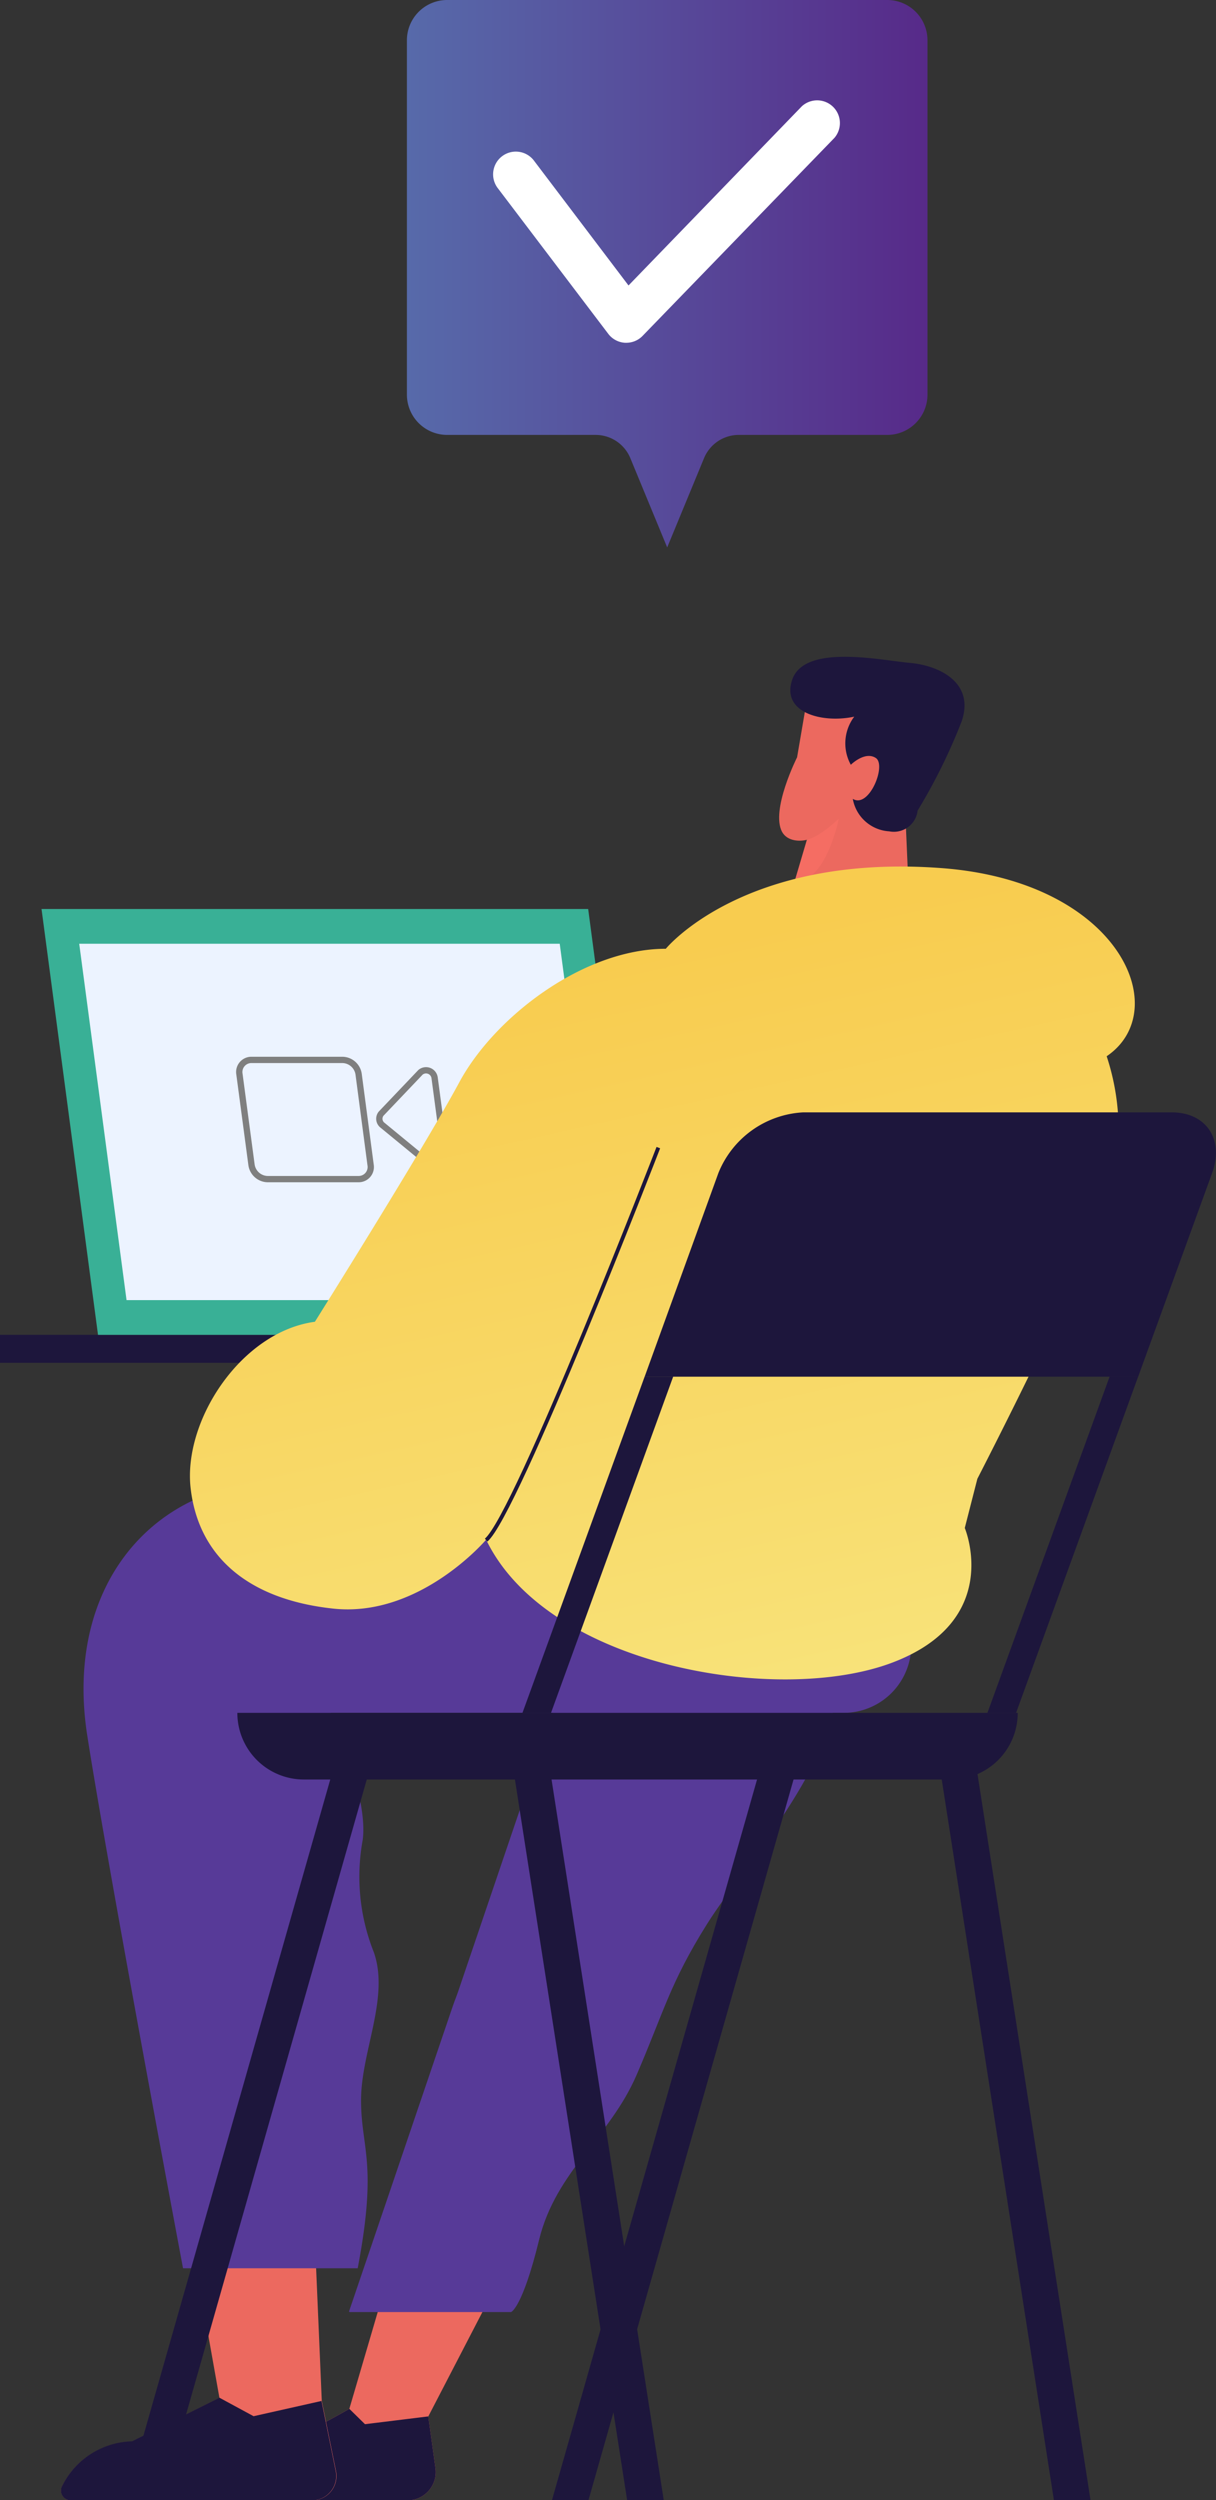 <?xml version="1.0" encoding="UTF-8"?> <svg xmlns="http://www.w3.org/2000/svg" xmlns:xlink="http://www.w3.org/1999/xlink" id="Layer_1" data-name="Layer 1" viewBox="0 0 123.57 253.98"><rect x="0" y="0" width="123.57" height="253.98" fill="#333333" stroke="none"/> <defs> <style>.cls-1{fill:url(#linear-gradient);}.cls-2{fill:#fff;}.cls-3{fill:#1d163c;}.cls-4{fill:#39b096;}.cls-5{fill:#ecf3ff;}.cls-11,.cls-6{fill:none;stroke-miterlimit:10;}.cls-6{stroke:#7f7f7f;stroke-width:0.64px;}.cls-7{fill:#ec695f;}.cls-8{fill:#573a98;}.cls-9{fill:#f56d63;}.cls-10{fill:url(#linear-gradient-2);}.cls-11{stroke:#1d163c;stroke-width:0.39px;}</style> <linearGradient id="linear-gradient" x1="41.35" y1="27.81" x2="94.25" y2="27.81" gradientUnits="userSpaceOnUse"> <stop offset="0" stop-color="#576aaa"></stop> <stop offset="1" stop-color="#572a89"></stop> </linearGradient> <linearGradient id="linear-gradient-2" x1="82.46" y1="193.66" x2="60.99" y2="98.01" gradientUnits="userSpaceOnUse"> <stop offset="0" stop-color="#f8ea87"></stop> <stop offset="0.36" stop-color="#f8de71"></stop> <stop offset="1" stop-color="#f8cc4f"></stop> </linearGradient> </defs> <path class="cls-1" d="M90.16,0H45.43a4.09,4.09,0,0,0-4.08,4.09v36a4.09,4.09,0,0,0,4.08,4.09h15.1a3.82,3.82,0,0,1,3.52,2.35l3.75,9.08,3.75-9.08a3.82,3.82,0,0,1,3.52-2.35H90.16a4.09,4.09,0,0,0,4.09-4.09v-36A4.09,4.09,0,0,0,90.16,0Z"></path> <path class="cls-2" d="M63.65,34.82h-.14a2.3,2.3,0,0,1-1.7-.91L50.62,19.16a2.31,2.31,0,1,1,3.68-2.79L63.87,29l17.61-18.2A2.31,2.31,0,0,1,84.8,14L65.31,34.11A2.3,2.3,0,0,1,63.65,34.82Z"></path> <rect class="cls-3" y="135.6" width="73.15" height="2.84"></rect> <polygon class="cls-4" points="65.51 135.6 9.96 135.6 4.22 92.34 59.77 92.34 65.51 135.6"></polygon> <polygon class="cls-5" points="61.67 132.07 12.86 132.07 8.05 95.87 56.88 95.87 61.67 132.07"></polygon> <path class="cls-6" d="M36.42,119.78H27.18a1.69,1.69,0,0,1-1.62-1.44l-1.23-9.24a1.23,1.23,0,0,1,1.24-1.43h9.24a1.69,1.69,0,0,1,1.63,1.43l1.22,9.24A1.23,1.23,0,0,1,36.42,119.78Z"></path> <path class="cls-6" d="M44,118.52l-5.11-4.2a.83.83,0,0,1-.16-1.19l4-4.2a.88.88,0,0,1,1.44.59l1.12,8.4A.75.75,0,0,1,44,118.52Z"></path> <path class="cls-7" d="M50.26,232.48l-6.74,13,.73,5.25A2.88,2.88,0,0,1,41.4,254H21.25a7.86,7.86,0,0,1,4.95-4.78,72,72,0,0,0,9.3-4.52l3.58-12.2Z"></path> <path class="cls-3" d="M21.25,254H41.4a2.88,2.88,0,0,0,2.85-3.28l-.73-5.25-6.43.79-1.59-1.56a72,72,0,0,1-9.3,4.52A7.86,7.86,0,0,0,21.25,254Z"></path> <path class="cls-7" d="M32,227.53l.7,16.37,1.44,7.1a2.48,2.48,0,0,1-2.43,3H7.25a1,1,0,0,1-.93-1.45,8.17,8.17,0,0,1,7.1-4.52l8.88-4.44-2.85-16Z"></path> <path class="cls-3" d="M22.3,243.57,13.42,248a8.17,8.17,0,0,0-7.1,4.52A1,1,0,0,0,7.25,254H31.68a2.48,2.48,0,0,0,2.43-3l-1.44-7.1-6.9,1.55Z"></path> <path class="cls-8" d="M58.65,166.69,35.5,234.87H51.93s1.14-.35,2.85-7.34,7.17-10.41,9.9-16.73,3.42-9.38,7.17-15.35S85.33,178.79,85,170.65Z"></path> <path class="cls-8" d="M92.89,164.39l-.32,3.4A6.87,6.87,0,0,1,85.73,174H33.62s3.84,8.34,3.24,12.9A20.76,20.76,0,0,0,38,198.35c1.59,4.6-1.31,10.07-1.31,15s1.71,6.32-.34,17.07H18.6s-7.51-39.93-9.73-54.1,5.5-24.06,16.49-25.6,49.9-6.42,49.9-6.42Z"></path> <path class="cls-7" d="M82,71.08,81,76.93s-2.7,5.35-1.53,7.57c.55,1,1.88,1,2.6.79l-2.3,7.76H92.45L92,82.64l-.89-11.26Z"></path> <path class="cls-9" d="M82,85.29c1.32-.26,3.24-2.13,3.24-2.13s-1.31,6.58-4.5,6.39Z"></path> <path class="cls-3" d="M86.81,72.8a4.51,4.51,0,0,0-.35,4.89S87.89,76.27,89,77s-.69,5.18-2.34,4.15a4,4,0,0,0,3.7,3.3,2.43,2.43,0,0,0,2.89-2.11,57.83,57.83,0,0,0,4.45-9c1.42-4-2.27-5.74-5.23-6s-10.87-2-12,1.82C79.45,72.44,83.62,73.49,86.81,72.8Z"></path> <path class="cls-10" d="M67.66,96.38s7.91-9.72,28.08-8.19c18,1.37,23.63,14.42,16.72,19.11a23.89,23.89,0,0,1,.43,13.57c-2,6.91-13.57,29.35-13.57,29.35l-1.28,5s4,9.47-7.51,13.73-34.9.35-41.13-12.54c0,0-6.74,7.94-15.53,7S20.14,158,19.37,151.16,24.49,135.29,32,134.27c0,0,11.09-17.67,14.67-24.32S59.3,96.38,67.66,96.38Z"></path> <path class="cls-11" d="M49.4,156.45c3.05-2.53,17.5-39.87,17.5-39.87"></path> <path class="cls-8" d="M46,203.83h0l-10.54,31H51.93s1.14-.35,2.85-7.34,7.17-10.41,9.9-16.73c1.39-3.2,2.25-5.58,3.25-7.92h0C68.23,179.31,50.22,191.52,46,203.83Z"></path> <path class="cls-3" d="M115.66,139.85H65.51L73,119.17A9.85,9.85,0,0,1,81.59,113h37.49c3.5,0,5.33,2.75,4.1,6.15Z"></path> <polygon class="cls-3" points="55.99 174.01 53.09 174.01 65.51 139.84 68.41 139.84 55.99 174.01"></polygon> <polygon class="cls-3" points="103.25 174.01 100.34 174.01 112.76 139.84 115.66 139.84 103.25 174.01"></polygon> <path class="cls-3" d="M96.66,180.77H30.88A6.76,6.76,0,0,1,24.12,174h79.3A6.76,6.76,0,0,1,96.66,180.77Z"></path> <polygon class="cls-3" points="67.45 253.98 63.73 253.98 51.93 178.21 55.65 178.21 67.45 253.98"></polygon> <polygon class="cls-3" points="110.82 253.98 107.1 253.98 95.3 178.21 99.02 178.21 110.82 253.98"></polygon> <polygon class="cls-3" points="56.09 253.98 59.8 253.98 81.37 178.21 77.66 178.21 56.09 253.98"></polygon> <polygon class="cls-3" points="12.71 253.98 16.43 253.98 38 178.21 34.29 178.21 12.71 253.98"></polygon> </svg> 